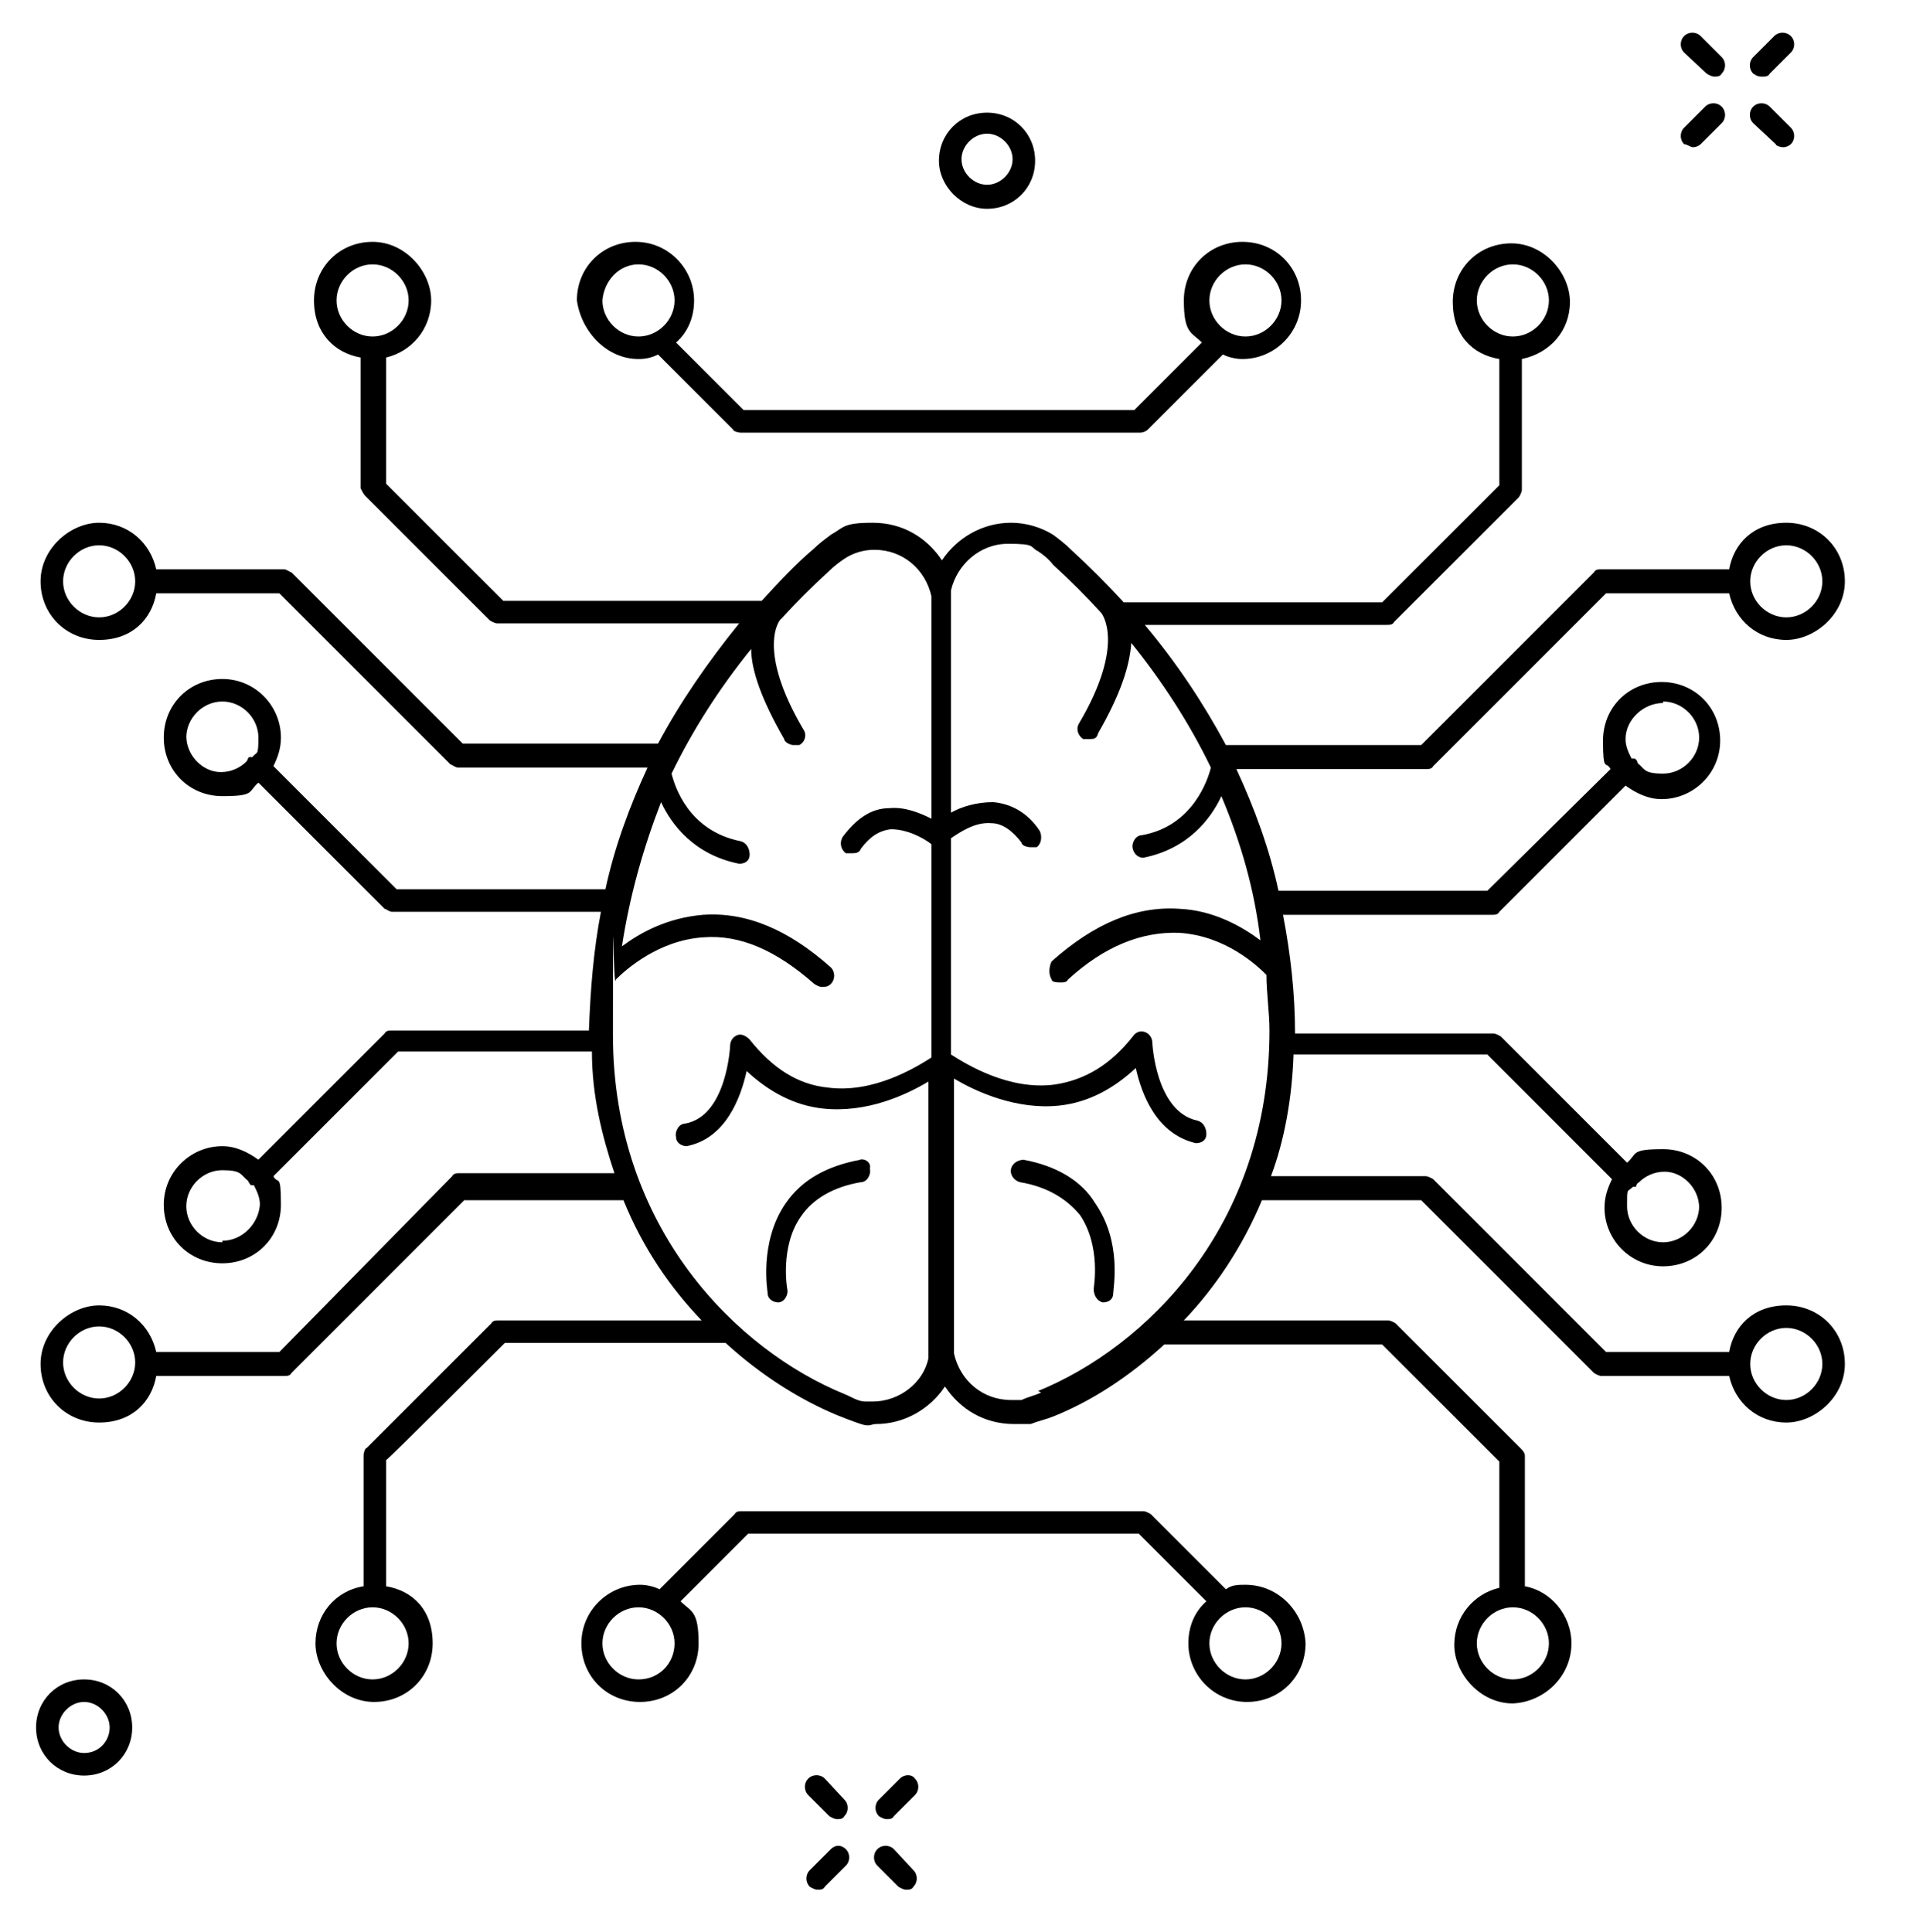 <?xml version="1.0" encoding="UTF-8"?>
<svg id="Layer_1" xmlns="http://www.w3.org/2000/svg" version="1.1" viewBox="0 0 128 128.6">
  <!-- Generator: Adobe Illustrator 29.0.0, SVG Export Plug-In . SVG Version: 2.1.0 Build 186)  -->
  <path d="M57.3,77.2c-2.2.4-3.9,1.3-5,2.9-1.8,2.6-1.2,5.9-1.2,6,0,.4.4.6.7.6h0c.4,0,.7-.5.6-.9,0,0-.5-2.8.9-4.8.8-1.2,2.2-2,4-2.3.4,0,.7-.5.6-.9.1-.4-.3-.7-.7-.6Z"/>
  <path d="M68.2,77.2c-.4,0-.8.2-.9.6s.2.8.6.9c1.8.3,3.1,1.1,4,2.2,1.4,2.1.9,4.8.9,4.9,0,.4.2.8.6.9h0c.4,0,.7-.2.7-.6s.6-3.4-1.2-6c-.9-1.5-2.6-2.5-4.8-2.9Z"/>
  <path d="M113.6,4.9c0,0,.3.2.5.2s.4,0,.5-.2c.3-.3.3-.8,0-1.1l-1.4-1.4c-.3-.3-.8-.3-1.1,0-.3.3-.3.8,0,1.1l1.5,1.4Z"/>
  <path d="M118.2,9.6c0,.1.3.2.5.2s.4-.1.5-.2c.3-.3.3-.8,0-1.1l-1.4-1.4c-.3-.3-.8-.3-1.1,0-.3.3-.3.8,0,1.1l1.5,1.4Z"/>
  <path d="M112.7,9.8c.2,0,.4-.1.5-.2l1.4-1.4c.3-.3.3-.8,0-1.1-.3-.3-.8-.3-1.1,0l-1.4,1.4c-.3.3-.3.8,0,1.1.2,0,.4.2.6.2Z"/>
  <path d="M117.3,5.1c.2,0,.4,0,.5-.2l1.4-1.4c.3-.3.3-.8,0-1.1s-.8-.3-1.1,0l-1.4,1.4c-.3.3-.3.8,0,1.1.3.2.4.2.6.2Z"/>
  <path d="M54.9,118.4c-.3-.3-.8-.3-1.1,0s-.3.8,0,1.1l1.4,1.4c0,0,.3.2.5.2s.4,0,.5-.2c.3-.3.3-.8,0-1.1l-1.3-1.4Z"/>
  <path d="M59.5,123.1c-.3-.3-.8-.3-1.1,0s-.3.8,0,1.1l1.4,1.4c0,0,.3.2.5.2s.4,0,.5-.2c.3-.3.3-.8,0-1.1l-1.3-1.4Z"/>
  <path d="M55.3,123.1l-1.4,1.4c-.3.3-.3.8,0,1.1,0,0,.3.2.5.2s.4,0,.5-.2l1.4-1.4c.3-.3.3-.8,0-1.1s-.7-.3-1,0Z"/>
  <path d="M59.9,118.4l-1.4,1.4c-.3.3-.3.8,0,1.1,0,0,.3.2.5.2s.4,0,.5-.2l1.4-1.4c.3-.3.3-.8,0-1.1-.2-.3-.7-.3-1,0Z"/>
  <path d="M65.7,13.9c1.8,0,3.2-1.4,3.2-3.2s-1.4-3.2-3.2-3.2-3.2,1.4-3.2,3.2c0,1.7,1.5,3.2,3.2,3.2ZM65.7,8.9c.9,0,1.7.8,1.7,1.7s-.8,1.7-1.7,1.7-1.7-.8-1.7-1.7c0-.9.8-1.7,1.7-1.7Z"/>
  <path d="M5.6,111.8c-1.8,0-3.2,1.4-3.2,3.2s1.4,3.2,3.2,3.2,3.2-1.4,3.2-3.2-1.4-3.2-3.2-3.2ZM5.6,116.7c-.9,0-1.7-.8-1.7-1.7s.8-1.7,1.7-1.7,1.7.8,1.7,1.7-.7,1.7-1.7,1.7Z"/>
  <path d="M104.6,109.4c0-1.9-1.4-3.5-3.1-3.8v-8.7c0-.2-.2-.4-.3-.5l-8.3-8.3c0,0-.3-.2-.5-.2h-13.6c2.1-2.2,3.9-4.9,5.2-8h10.6l11.5,11.5c0,0,.3.2.5.2h8.5c.4,1.8,1.9,3.1,3.8,3.1s3.9-1.7,3.9-3.9-1.7-3.9-3.9-3.9-3.5,1.4-3.8,3.1h-8.2l-11.5-11.5c0,0-.3-.2-.5-.2h-10.3c.9-2.4,1.4-5.2,1.5-8.1h12.9l8.3,8.3c-.3.6-.5,1.2-.5,1.9,0,2.1,1.7,3.9,3.9,3.9s3.9-1.7,3.9-3.9-1.7-3.9-3.9-3.9-1.7.3-2.4.9l-8.4-8.4c0,0-.3-.2-.5-.2h-13.2c0-2.7-.3-5.3-.8-7.9h13.9c.2,0,.4,0,.5-.2l8.4-8.4c.7.5,1.5.9,2.4.9,2.1,0,3.9-1.7,3.9-3.9s-1.7-3.9-3.9-3.9-3.9,1.7-3.9,3.9.2,1.3.5,1.9l-8.2,8.1h-13.9c-.6-2.8-1.6-5.5-2.8-8.1h12.6c.2,0,.4,0,.5-.2l11.5-11.5h8.2c.4,1.8,1.9,3.1,3.8,3.1s3.9-1.7,3.9-3.9-1.7-3.9-3.9-3.9-3.5,1.4-3.8,3.1h-8.5c-.2,0-.4,0-.5.2l-11.5,11.5h-13c-1.5-2.8-3.3-5.5-5.4-8h16.1c.2,0,.4,0,.5-.2l8.3-8.3c0,0,.2-.3.2-.5v-8.7c1.9-.4,3.2-1.9,3.2-3.8s-1.7-3.9-3.9-3.9-3.9,1.7-3.9,3.9,1.3,3.5,3.1,3.8v8.4c0,0-7.8,7.8-7.8,7.8h-17.2c-1.1-1.2-2.3-2.4-3.5-3.5-.4-.4-.8-.7-1.2-1-.8-.5-1.8-.8-2.8-.8-1.9,0-3.6,1-4.6,2.5-1-1.5-2.6-2.5-4.6-2.5s-1.9.3-2.8.8h0c-.4.3-.8.6-1.1.9h0c-1.3,1.1-2.4,2.3-3.5,3.5h-17.2l-7.8-7.8v-8.4c1.7-.4,3-1.9,3-3.8s-1.7-3.9-3.9-3.9-3.9,1.7-3.9,3.9,1.4,3.5,3.1,3.8v8.7c.1.2.2.4.3.5l8.3,8.3c0,0,.3.2.5.2h16.1c-2.1,2.6-3.9,5.2-5.4,8h-13l-11.4-11.4c-.1,0-.3-.2-.5-.2h-8.5c-.4-1.8-1.9-3.1-3.8-3.1s-3.9,1.7-3.9,3.9,1.7,3.9,3.9,3.9,3.5-1.4,3.8-3.1h8.2l11.4,11.4c.1,0,.3.2.5.2h12.6c-1.2,2.6-2.2,5.3-2.8,8.1h-13.9l-8.2-8.2c.3-.6.5-1.2.5-1.9,0-2.1-1.7-3.9-3.9-3.9s-3.9,1.7-3.9,3.9,1.7,3.9,3.9,3.9,1.7-.3,2.4-.9l8.4,8.4c.1,0,.3.2.5.2h13.9c-.5,2.6-.7,5.2-.8,7.9h-13.1c-.2,0-.4,0-.5.2l-8.4,8.4c-.7-.5-1.5-.9-2.4-.9-2.1,0-3.9,1.7-3.9,3.9s1.7,3.9,3.9,3.9,3.9-1.7,3.9-3.9-.2-1.3-.5-1.9l8.3-8.3h12.9c0,3,.7,5.7,1.5,8.1h-10.3c-.2,0-.4,0-.5.2l-11.5,11.7h-8.2c-.4-1.8-1.9-3.1-3.8-3.1s-3.9,1.7-3.9,3.9,1.7,3.9,3.9,3.9,3.5-1.4,3.8-3.1h8.5c.2,0,.4,0,.5-.2l11.5-11.5h10.6c1.3,3.2,3.1,5.8,5.2,8h-13.5c-.2,0-.4,0-.5.2l-8.3,8.3c-.1,0-.2.3-.2.5v8.7c-1.9.3-3.2,1.9-3.2,3.8s1.7,3.9,3.9,3.9,3.9-1.7,3.9-3.9-1.3-3.5-3.1-3.8v-8.4c.1,0,7.9-7.8,7.9-7.8h14.7c2.4,2.2,5,3.8,7.4,4.8.5.2,1,.4,1.6.6s.7,0,1,0c1.9,0,3.6-1,4.6-2.5,1,1.5,2.6,2.5,4.6,2.5s.6,0,1.1,0c.5-.2,1-.3,1.5-.5,2.5-1,5-2.6,7.4-4.8h14.5l7.8,7.8v8.4c-1.7.4-3,1.9-3,3.8s1.7,3.9,3.9,3.9c2.1-.1,3.9-1.8,3.9-4ZM118.9,88.4c1.3,0,2.4,1.1,2.4,2.4s-1.1,2.4-2.4,2.4-2.4-1.1-2.4-2.4,1.1-2.4,2.4-2.4ZM113.1,80.3c0,1.3-1.1,2.4-2.4,2.4s-2.4-1.1-2.4-2.4,0-.9.4-1.3c0,0,0,0,.2,0,0,0,0-.2.2-.3.4-.4,1-.7,1.7-.7,1.2,0,2.3,1.1,2.3,2.4ZM110.7,46.7c1.3,0,2.4,1.1,2.4,2.4s-1.1,2.4-2.4,2.4-1.2-.3-1.7-.7c0,0,0-.2-.2-.3,0,0,0,0-.2,0-.2-.4-.4-.8-.4-1.3,0-1.3,1.2-2.4,2.5-2.4ZM118.9,36.3c1.3,0,2.4,1.1,2.4,2.4s-1.1,2.4-2.4,2.4-2.4-1.1-2.4-2.4,1.1-2.4,2.4-2.4ZM98.3,20c0-1.3,1.1-2.4,2.4-2.4s2.4,1.1,2.4,2.4-1.1,2.4-2.4,2.4-2.4-1.1-2.4-2.4ZM22.4,20c0-1.3,1.1-2.4,2.4-2.4s2.4,1.1,2.4,2.4-1.1,2.4-2.4,2.4-2.4-1.1-2.4-2.4ZM6.6,41.1c-1.3,0-2.4-1.1-2.4-2.4s1.1-2.4,2.4-2.4,2.4,1.1,2.4,2.4-1.1,2.4-2.4,2.4ZM12.4,49.1c0-1.3,1.1-2.4,2.4-2.4s2.4,1.1,2.4,2.4-.1.9-.4,1.3c-.1,0-.1,0-.2,0-.1,0-.1.2-.2.3-.4.4-1,.7-1.7.7-1.2,0-2.3-1.1-2.3-2.4ZM14.8,82.7c-1.3,0-2.4-1.1-2.4-2.4s1.1-2.4,2.4-2.4,1.2.3,1.7.7c0,0,.1.2.2.3,0,0,.1,0,.2,0,.2.4.4.8.4,1.3-.1,1.3-1.2,2.4-2.5,2.4ZM6.6,93.1c-1.3,0-2.4-1.1-2.4-2.4s1.1-2.4,2.4-2.4,2.4,1.1,2.4,2.4-1.1,2.4-2.4,2.4ZM27.2,109.4c0,1.3-1.1,2.4-2.4,2.4s-2.4-1.1-2.4-2.4,1.1-2.4,2.4-2.4,2.4,1.1,2.4,2.4ZM58.2,93.3h-.6c-.5,0-.9-.3-1.4-.5-7.1-2.9-15.4-11-15.4-23.9s0-2.5.2-3.7c.6-.6,2.8-2.6,5.8-2.8,2.5-.2,4.9.9,7.4,3.1,0,0,.3.2.5.2s.4,0,.6-.2c.3-.3.3-.8,0-1.1-2.8-2.5-5.6-3.7-8.5-3.5-2.4.2-4.2,1.2-5.4,2.1.5-3.3,1.4-6.5,2.6-9.6.7,1.5,2.2,3.5,5.2,4.1h0c.4,0,.7-.2.7-.6,0-.4-.2-.8-.6-.9-3.5-.7-4.4-3.7-4.6-4.5,1.4-2.9,3.2-5.7,5.3-8.3,0,1.4.7,3.4,2.2,6,0,.2.4.4.6.4s.3,0,.4,0c.4-.2.5-.7.3-1-3.2-5.4-1.6-7.4-1.5-7.4h0c1-1.1,2-2.1,3.2-3.2.3-.3.7-.6,1-.8.6-.4,1.3-.6,2-.6,1.9,0,3.4,1.3,3.8,3.1,0,.3,0,.6,0,.9v13.9c-.8-.4-1.8-.8-2.8-.7-1.2,0-2.2.7-3.1,1.9-.2.3-.2.8.2,1.1,0,0,.3,0,.4,0,.2,0,.5,0,.6-.3.6-.8,1.2-1.2,2-1.3,1.1,0,2.2.6,2.7,1v14.2c-1.1.7-3.9,2.4-6.9,2-2-.2-3.7-1.3-5.2-3.2-.2-.2-.5-.4-.8-.3s-.5.4-.5.7c0,0-.2,4.7-3,5.2-.4,0-.7.5-.6.9,0,.4.4.6.7.6h0c2.6-.5,3.6-3.2,4-5,1.5,1.4,3.2,2.3,5.1,2.5,2.9.3,5.5-.9,7-1.8v17.5c0,.3,0,.6,0,.9-.3,1.6-1.9,2.9-3.7,2.9ZM69.3,92.7c-.4.2-.9.3-1.3.5-.3,0-.5,0-.7,0-1.9,0-3.4-1.3-3.8-3.1,0-.3,0-.6,0-.9v-17.4c1.5.9,4.2,2.1,7,1.8,1.9-.2,3.6-1.1,5.1-2.5.4,1.8,1.4,4.4,4,5h0c.4,0,.7-.2.7-.6,0-.4-.2-.8-.6-.9-2.8-.6-3-5.2-3-5.2,0-.3-.2-.6-.5-.7s-.6,0-.8.3c-1.5,1.9-3.2,2.9-5.2,3.2-3,.4-5.8-1.3-6.9-2v-14.4c.6-.4,1.6-1.1,2.7-1,.7,0,1.4.5,2,1.3,0,.2.4.3.6.3s.3,0,.4,0c.3-.2.4-.7.2-1.1-.8-1.2-1.9-1.8-3.1-1.9-1.1,0-2.1.3-2.8.7v-13.9c0-.3,0-.6,0-.9.4-1.7,1.9-3.1,3.8-3.1s1.4.2,2,.5c.3.2.7.5,1,.9,1.1,1,2.2,2.1,3.2,3.2h0s1.7,2-1.5,7.4c-.2.4,0,.8.3,1,0,0,.3,0,.4,0,.3,0,.5,0,.6-.4,1.5-2.6,2.1-4.5,2.2-6,2.1,2.6,3.9,5.4,5.3,8.3-.2.8-1.2,3.9-4.6,4.5-.4,0-.7.5-.6.9s.4.6.7.6h0c3-.6,4.5-2.6,5.2-4.1,1.3,3.1,2.2,6.2,2.6,9.6-1.2-.9-3.1-2-5.4-2.1-2.9-.2-5.7,1-8.5,3.5-.2.4-.2.9,0,1.2,0,.2.4.2.6.2s.4,0,.5-.2c2.4-2.2,4.9-3.2,7.4-3.1,3.1.2,5.2,2.2,5.8,2.8,0,1.2.2,2.5.2,3.7,0,13.1-8.3,21.1-15.4,24ZM100.7,111.8c-1.3,0-2.4-1.1-2.4-2.4s1.1-2.4,2.4-2.4,2.4,1.1,2.4,2.4c0,1.3-1.1,2.4-2.4,2.4Z"/>
  <path d="M42.5,23.9c.5,0,.9-.1,1.3-.3l5,5c0,.1.3.2.5.2h26.6c.2,0,.4-.1.5-.2l5-5c.4.2.9.3,1.3.3,2.1,0,3.9-1.7,3.9-3.9s-1.7-3.9-3.9-3.9-3.9,1.7-3.9,3.9.5,2.1,1.2,2.8l-4.5,4.5h-26l-4.5-4.5c.8-.7,1.2-1.7,1.2-2.8,0-2.1-1.7-3.9-3.9-3.9s-3.9,1.7-3.9,3.9c.3,2.1,2,3.9,4.1,3.9ZM82.9,17.6c1.3,0,2.4,1.1,2.4,2.4s-1.1,2.4-2.4,2.4-2.4-1.1-2.4-2.4,1.1-2.4,2.4-2.4ZM42.5,17.6c1.3,0,2.4,1.1,2.4,2.4s-1.1,2.4-2.4,2.4-2.4-1.1-2.4-2.4c.1-1.3,1.1-2.4,2.4-2.4Z"/>
  <path d="M82.9,105.5c-.5,0-.9,0-1.3.3l-5-5c0,0-.3-.2-.5-.2h-26.7c-.2,0-.4,0-.5.2l-5,5c-.4-.2-.9-.3-1.3-.3-2.1,0-3.9,1.7-3.9,3.9s1.7,3.9,3.9,3.9,3.9-1.7,3.9-3.9-.5-2.1-1.2-2.8l4.5-4.5h26l4.5,4.5c-.8.7-1.2,1.7-1.2,2.8,0,2.1,1.7,3.9,3.9,3.9s3.9-1.7,3.9-3.9c-.1-2.1-1.8-3.9-4-3.9ZM42.5,111.8c-1.3,0-2.4-1.1-2.4-2.4s1.1-2.4,2.4-2.4,2.4,1.1,2.4,2.4-1,2.4-2.4,2.4ZM82.9,111.8c-1.3,0-2.4-1.1-2.4-2.4s1.1-2.4,2.4-2.4,2.4,1.1,2.4,2.4-1.1,2.4-2.4,2.4Z"/>
</svg>
